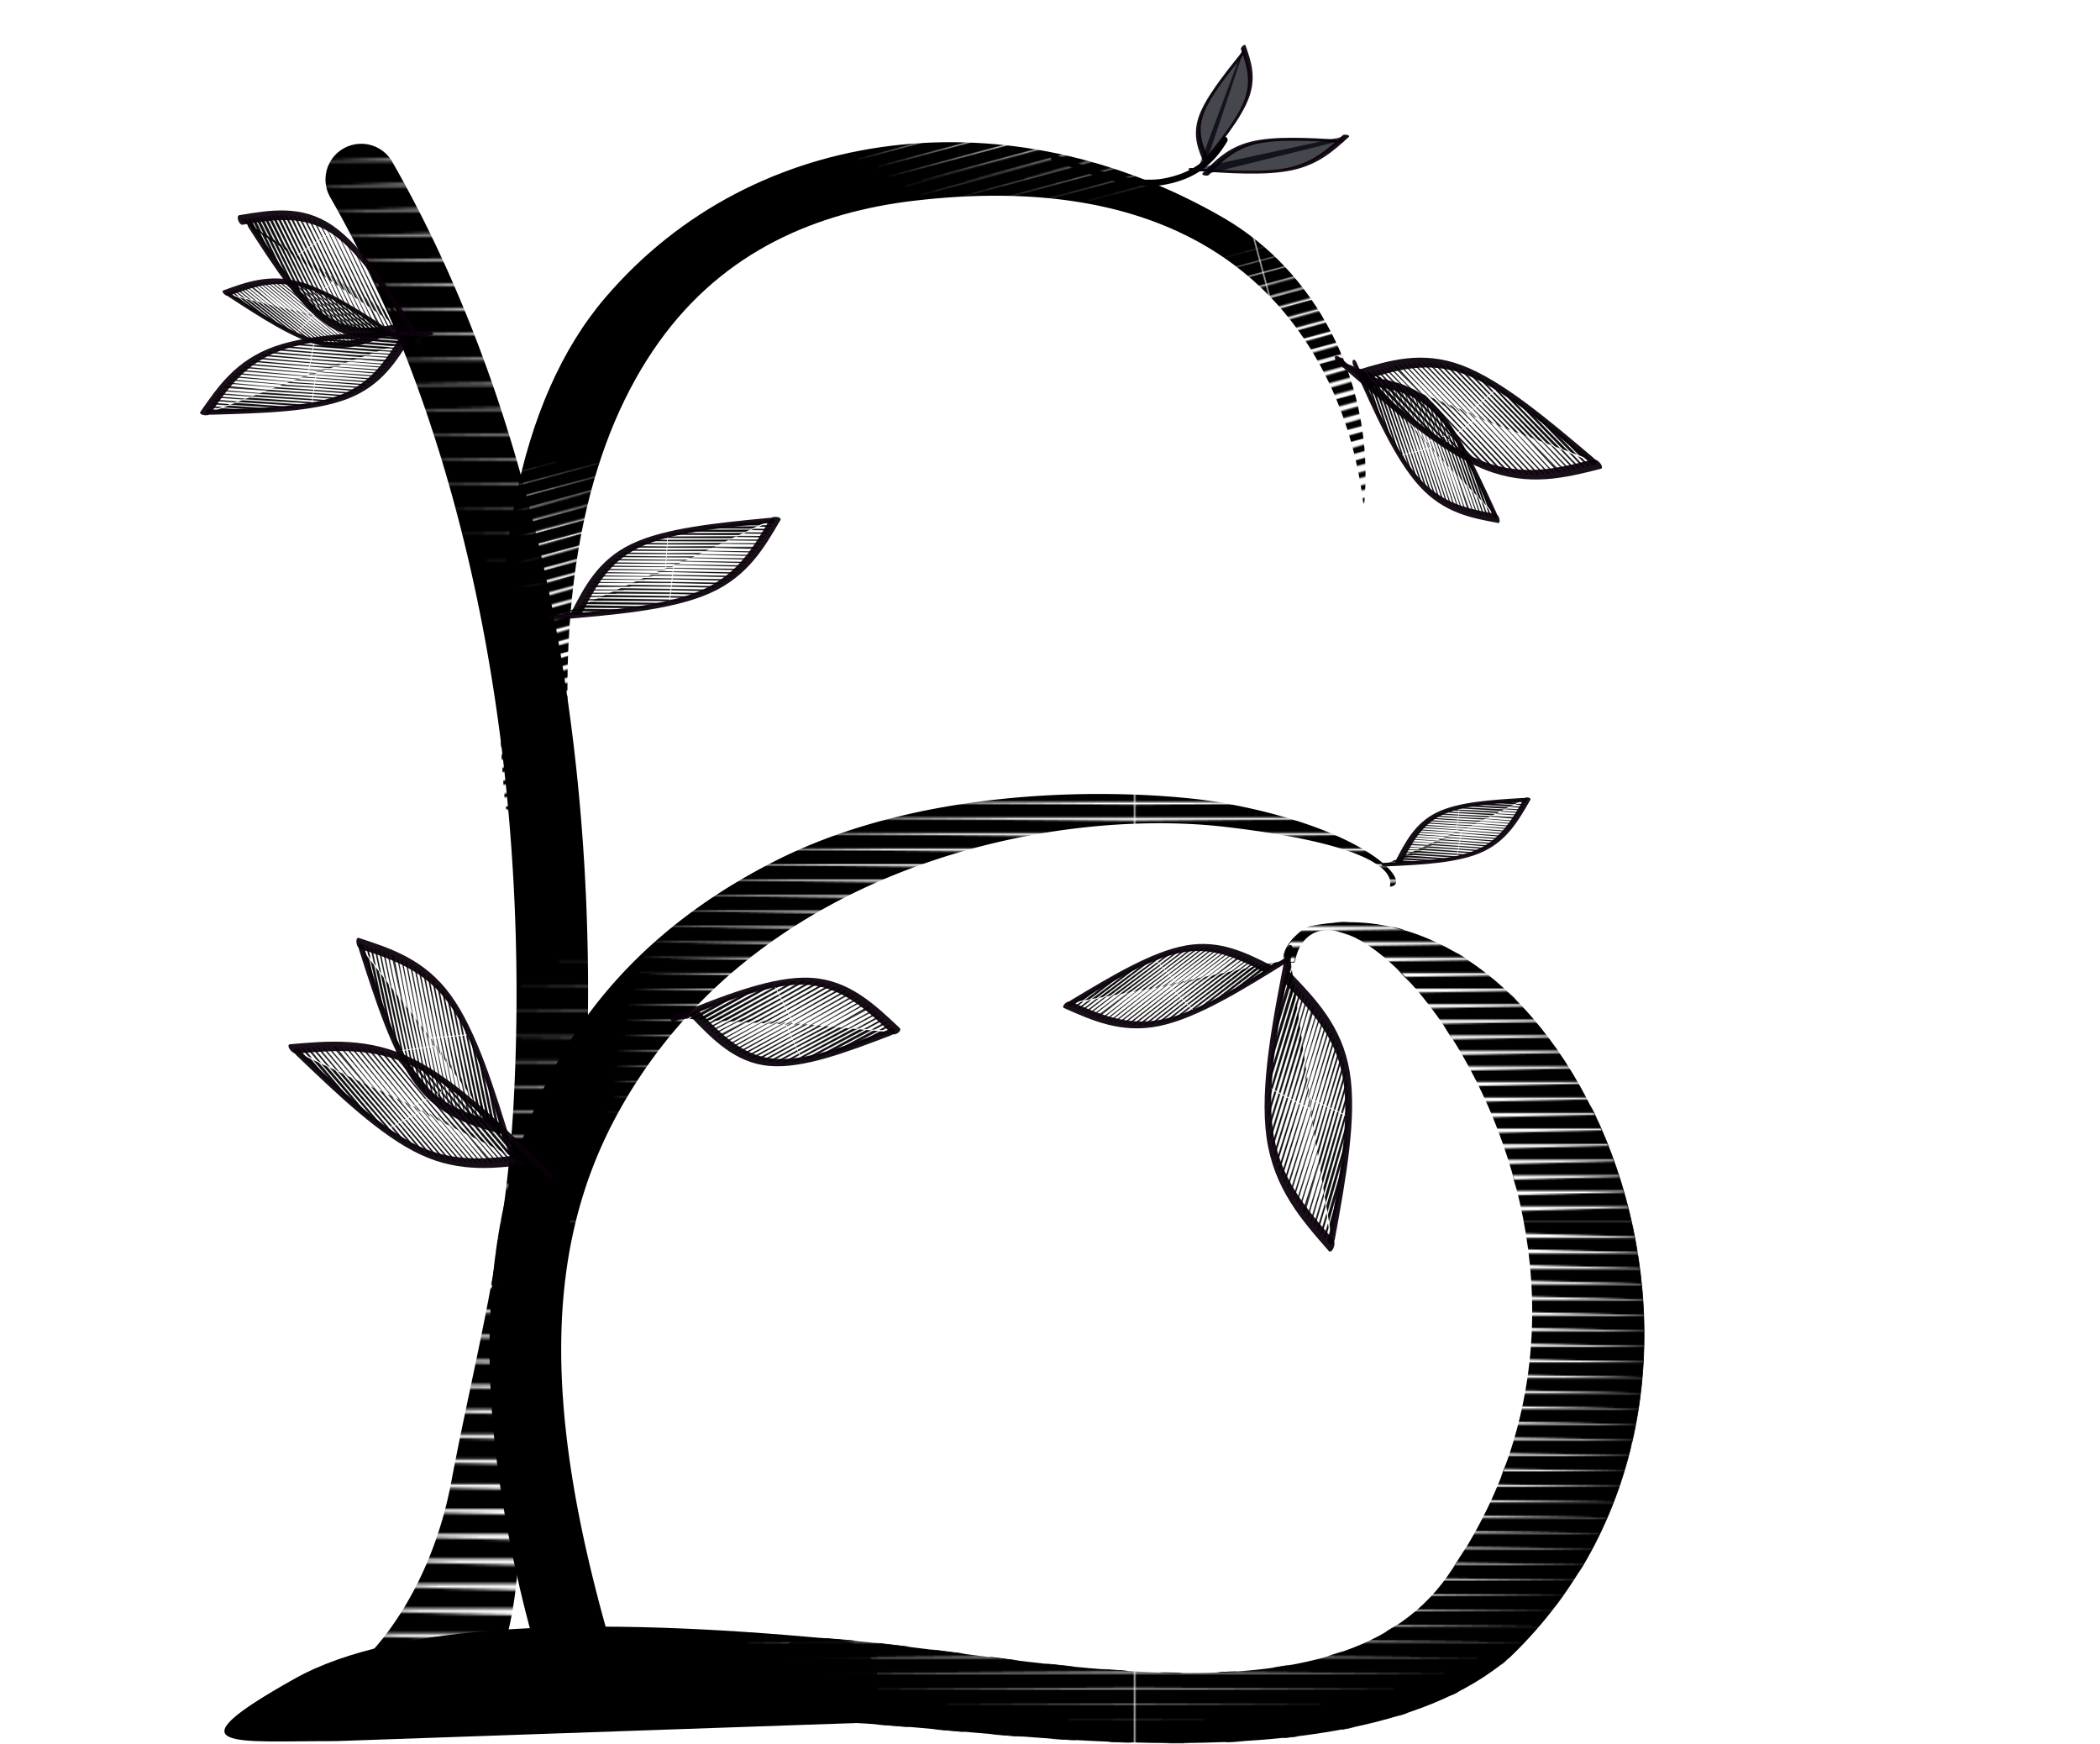 <svg xmlns="http://www.w3.org/2000/svg" xmlns:xlink="http://www.w3.org/1999/xlink" xml:space="preserve" viewBox="0 0 615.57 511.28">
  <defs>
    <path id="b" stroke-linecap="square" stroke-width=".02" d="M684.32 0H342.16v9.93L684.32 0Zm0 9.12H342.16v9.93L684.32 9.4zm0 9.12H342.16v9.92l342.16-9.34zm0 9.11H342.16v9.93l342.16-9.05zm0 9.12H342.16v9.93l342.16-8.76zm0 9.12H342.16v9.92l342.16-8.47zm0 9.12H342.16v9.92l342.16-8.18zm0 9.12H342.16v9.92l342.16-7.89zm0 9.11H342.16v9.92l342.16-7.59zm0 9.12H342.16v9.92l342.16-7.3zm0 9.12H342.16v9.91l342.16-7zm0 9.12H342.16v9.91l342.16-6.71zm0 9.11H342.16v9.92l342.16-6.43zm0 9.12H342.16v9.91l342.16-6.13zm0 9.12H342.16v9.91l342.16-5.84zm0 9.11H342.16v9.92l342.16-5.55zm0 9.12H342.16v9.91l342.16-5.25zm0 9.12H342.16v9.91l342.16-4.96zm0 9.12H342.16v9.9l342.16-4.66zm0 9.12H342.16v9.9l342.16-4.38zm0 9.11H342.16v9.91l342.16-4.09zm0 9.12H342.16v9.9l342.16-3.79zm0 9.12H342.16v9.9l342.16-3.5zm0 9.12H342.16v9.9l342.16-3.21zm0 9.11H342.16v9.9l342.16-2.91zm0 9.12H342.16v9.9l342.16-2.62zm0 9.12H342.16v9.9l342.16-2.34zm0 9.12H342.16v9.9l342.16-2.05zm0 9.11H342.16v9.9l342.16-1.75zm0 9.12H342.16v9.9l342.16-1.46zm0 9.12H342.16v9.9l342.16-1.17zm0 9.12H342.16v9.9l342.16-.88zm0 9.11H342.16v9.9l342.16-.58zm0 9.12H342.16v9.9l342.16-.3zm0 9.12H342.16v9.9h342.16zM0 0h342.16v9.93L0 0Zm0 9.12h342.16v9.92L0 9.41Zm0 9.12h342.16v9.92L0 18.82Zm0 9.11h342.16v9.93L0 28.23Zm0 9.12h342.16v9.92L0 37.63Zm0 9.12h342.16v9.92L0 47.04Zm0 9.12h342.16v9.92L0 56.45Zm0 9.11h342.16v9.92L0 65.86Zm0 9.12h342.16v9.92L0 75.27Zm0 9.12h342.16v9.92L0 84.68Zm0 9.12h342.16v9.91L0 94.1Zm0 9.11h342.16v9.92L0 103.5Zm0 9.12h342.16v9.92L0 112.9Zm0 9.12h342.16v9.91L0 122.31Zm0 9.12h342.16v9.91L0 131.72Zm0 9.11h342.16v9.92L0 141.13Zm0 9.12h342.16v9.91L0 150.54ZM0 155h342.16v9.91L0 159.95Zm0 9.12h342.16v9.9L0 169.37Zm0 9.12h342.16v9.9L0 178.76Zm0 9.11h342.16v9.91L0 188.17Zm0 9.12h342.16v9.9L0 197.59Zm0 9.12h342.16v9.9L0 207Zm0 9.12h342.16v9.9L0 216.4Zm0 9.11h342.16v9.9L0 225.82Zm0 9.12h342.16v9.9L0 235.22Zm0 9.12h342.16v9.9L0 244.62Zm0 9.12h342.16v9.9L0 254.03Zm0 9.11h342.16v9.9L0 263.44Zm0 9.12h342.16v9.9L0 272.85Zm0 9.12h342.16v9.9L0 282.26Zm0 9.12h342.16v9.9L0 291.66Zm0 9.11h342.16v9.9L0 301.08Zm0 9.12h342.16v9.9L0 310.48ZM0 310h342.16v9.9H0Zm684.32 329.79H342.16v-9.93l342.16 9.93zm0-9.12H342.16v-9.93l342.16 9.64zm0-9.12H342.16v-9.92l342.16 9.34zm0-9.11H342.16v-9.93l342.16 9.05zm0-9.12H342.16v-9.93l342.16 8.76zm0-9.12H342.16v-9.92l342.16 8.47zm0-9.12H342.16v-9.92l342.16 8.18zm0-9.12H342.16v-9.92l342.16 7.89zm0-9.11H342.16v-9.92l342.16 7.59zm0-9.12H342.16v-9.92l342.16 7.3zm0-9.12H342.16v-9.92l342.16 7.01zm0-9.12H342.16v-9.91l342.16 6.71zm0-9.11H342.16v-9.92l342.16 6.43zm0-9.12H342.16v-9.92l342.16 6.14zm0-9.12H342.16v-9.91l342.16 5.84zm0-9.12H342.16v-9.9l342.16 5.54zm0-9.11H342.16v-9.92l342.16 5.26zm0-9.12H342.16v-9.91l342.16 4.96zm0-9.12H342.16v-9.9l342.16 4.66zm0-9.12H342.16v-9.9l342.16 4.37zm0-9.11H342.16v-9.91l342.16 4.09zm0-9.12H342.16v-9.9l342.16 3.79zm0-9.12H342.16v-9.9l342.16 3.5zm0-9.12H342.16v-9.9l342.16 3.21zm0-9.11H342.16v-9.9l342.16 2.91zm0-9.12H342.16v-9.9l342.16 2.62zm0-9.12H342.16v-9.9l342.16 2.33zm0-9.12H342.16v-9.9l342.16 2.05zm0-9.11H342.16v-9.9l342.16 1.75zm0-9.12H342.16v-9.9l342.16 1.46zm0-9.12H342.16v-9.9l342.16 1.17zm0-9.12H342.16v-9.9l342.16.88zm0-9.12H342.16v-9.9l342.16.6zm0-9.11H342.16V329l342.16.3zm0-9.12H342.16v-9.9h342.16zM0 639.79h342.16v-9.93L0 639.8Zm0-9.12h342.16v-9.93L0 630.38Zm0-9.12h342.16v-9.92L0 620.97Zm0-9.11h342.16v-9.93L0 611.56Zm0-9.12h342.16v-9.93L0 602.15Zm0-9.12h342.16v-9.92L0 592.75Zm0-9.12h342.16v-9.92L0 583.34Zm0-9.12h342.16v-9.92L0 573.93Zm0-9.11h342.16v-9.92L0 564.52Zm0-9.12h342.16v-9.92L0 555.11Zm0-9.12h342.16v-9.92L0 545.7Zm0-9.12h342.16v-9.91L0 536.29Zm0-9.11h342.16v-9.92L0 526.9Zm0-9.12h342.16v-9.92L0 517.48Zm0-9.12h342.16v-9.91L0 508.07Zm0-9.12h342.16v-9.9L0 498.65Zm0-9.11h342.16v-9.92L0 489.25Zm0-9.12h342.16v-9.91L0 479.84Zm0-9.12h342.16v-9.9L0 470.42Zm0-9.12h342.16v-9.9L0 461.02Zm0-9.11h342.16v-9.91L0 451.62Zm0-9.12h342.16v-9.9L0 442.2Zm0-9.12h342.16v-9.9L0 432.8Zm0-9.12h342.16v-9.9L0 423.39Zm0-9.11h342.16v-9.9L0 413.97Zm0-9.12h342.16v-9.9L0 404.56Zm0-9.12h342.16v-9.9L0 395.17Zm0-9.12h342.16v-9.9L0 385.76Zm0-9.11h342.16v-9.9L0 376.34Zm0-9.12h342.16v-9.9L0 366.94Zm0-9.12h342.16v-9.9L0 357.53Zm0-9.12h342.16v-9.9L0 348.12Zm0-9.12h342.16v-9.9L0 338.73Zm0-9.11h342.16V329L0 329.31Zm0-9.12h342.16v-9.9H0Z" paint-order="markers fill stroke"/>
    <path id="g" stroke="#090009" stroke-width="14.55" d="M821.73 829.84c67.52-14.56 135.04-29.12 176.5-72.82 41.44-43.7 56.81-116.54 72.19-189.37" opacity=".94"/>
    <path id="h" stroke="#0b000b" stroke-width="12.7" d="M821.73 829.84c67.52-14.56 135.04-29.12 176.5-72.82 41.44-43.7 56.81-116.54 72.19-189.37" opacity=".94"/>
  </defs>
  <defs>
    <pattern xlink:href="#a" id="k" x="0" y="0" patternTransform="matrix(.5 0 0 .5 956.48 1282.3)" preserveAspectRatio="xMidYMid"/>
    <pattern id="a" width="684.32" height="639.79" fill="#000" patternTransform="translate(956.48 1282.3)" patternUnits="userSpaceOnUse" preserveAspectRatio="xMidYMid">
      <use xlink:href="#b" stroke-linecap="square" stroke-width=".02" paint-order="markers fill stroke"/>
    </pattern>
    <pattern xlink:href="#c" id="l" patternTransform="translate(231.94 203.88)" preserveAspectRatio="xMidYMid"/>
    <pattern id="c" width="426.61" height="55.49" fill="#000" patternTransform="translate(231.94 203.88)" patternUnits="userSpaceOnUse" preserveAspectRatio="xMidYMid">
      <path stroke-linecap="square" stroke-width=".32" d="M420.57 0h.28c.02 8.96 5.76 19.3 5.76 27.75s-5.76 15.46-5.76 27.74h-.28c0-12.8 5.7-20 5.7-27.74 0-7.75-5.64-16.7-5.7-27.75zM404 0h1.02c.02 9.45 5.27 18.9 5.27 27.75 0 8.84-5.27 15.15-5.27 27.74H404c0-12.85 5.21-19.6 5.21-27.74 0-8.15-5.15-16.39-5.2-27.75zm-16.56 0h1.75c.03 9.93 4.79 18.52 4.79 27.75 0 9.22-4.79 14.84-4.79 27.74h-1.75c0-12.9 4.72-19.2 4.72-27.74 0-8.55-4.67-16.07-4.72-27.75zm-16.57 0h2.5c.02 10.42 4.29 18.14 4.29 27.75 0 9.6-4.3 14.53-4.3 27.74h-2.5c0-12.94 4.25-18.8 4.25-27.74 0-8.95-4.19-15.76-4.24-27.75zM354.3 0h3.24c.02 10.9 3.8 17.75 3.8 27.75s-3.8 14.22-3.8 27.74h-3.24c0-13 3.76-18.39 3.76-27.74 0-9.36-3.71-15.44-3.76-27.75zm-16.57 0h3.98c.02 11.39 3.31 17.37 3.31 27.75 0 10.38-3.31 13.9-3.31 27.74h-3.98c0-13.04 3.28-17.99 3.28-27.74 0-9.76-3.23-15.13-3.28-27.75zm-16.57 0h4.72c.02 11.87 2.82 16.98 2.82 27.75 0 10.76-2.82 13.6-2.82 27.74h-4.72c0-13.08 2.8-17.59 2.8-27.74 0-10.16-2.75-14.81-2.8-27.75ZM304.6 0h5.46c.02 12.35 2.33 16.6 2.33 27.75 0 11.15-2.33 13.28-2.33 27.74h-5.46c0-13.13 2.32-17.18 2.32-27.74 0-10.56-2.27-14.5-2.32-27.75zm-16.57 0h6.2c.02 12.84 1.84 16.21 1.84 27.75 0 11.53-1.84 12.97-1.84 27.74h-6.2c0-13.18 1.84-16.78 1.84-27.74 0-10.96-1.8-14.18-1.84-27.75zm-16.57 0h6.95c.01 13.32 1.35 15.83 1.35 27.75s-1.35 12.66-1.35 27.74h-6.95c0-13.23 1.36-16.38 1.36-27.74S271.49 13.89 271.45 0ZM254.9 0h7.68c.01 13.8.86 15.44.86 27.75 0 12.3-.86 12.35-.86 27.74h-7.68c0-13.27.87-15.98.87-27.74 0-11.77-.84-13.55-.87-27.75zm-16.57 0h8.42c.01 14.3.37 15.06.37 27.75s-.37 12.04-.37 27.74h-8.42c0-13.32.39-15.58.39-27.74 0-12.17-.36-13.23-.4-27.75zm-16.57 0h9.16c.01 14.78-.12 14.67-.12 27.75 0 13.07.12 11.72.12 27.74h-9.16c0-13.37-.1-15.18-.1-27.74 0-12.57.13-12.92.1-27.75zm-16.57 0h9.9c.02 15.26-.6 14.29-.6 27.75s.6 11.41.6 27.74h-9.9c0-13.41-.57-14.77-.57-27.74 0-12.97.6-12.6.57-27.75zm-16.57 0h10.64c.02 15.74-1.1 13.9-1.1 27.75 0 13.84 1.1 11.1 1.1 27.74h-10.64c0-13.46-1.05-14.37-1.05-27.74S188.64 15.46 188.6 0zm-16.57 0h11.39c0 16.23-1.6 13.52-1.6 27.75s1.6 10.79 1.6 27.74h-11.39c0-13.5-1.53-13.97-1.53-27.74 0-13.77 1.56-11.97 1.53-27.75zm-16.57 0h12.13c0 16.71-2.08 13.13-2.08 27.75 0 14.61 2.08 10.48 2.08 27.74h-12.13c0-13.55-2.01-13.57-2.01-27.74 0-14.18 2.04-11.66 2.01-27.75zm-16.56 0h12.86c.01 17.2-2.57 12.75-2.57 27.75s2.57 10.17 2.57 27.74h-12.86c0-13.6-2.5-13.17-2.5-27.74 0-14.58 2.51-11.34 2.5-27.75zm-16.57 0h13.6c.01 17.68-3.06 12.36-3.06 27.75 0 15.38 3.06 9.86 3.06 27.74h-13.6c0-13.65-2.99-12.77-2.99-27.74 0-14.98 3-11.03 2.99-27.75zm-16.57 0h14.34c.01 18.17-3.55 11.98-3.55 27.75s3.55 9.54 3.55 27.74h-14.34c0-13.7-3.47-12.36-3.47-27.74 0-15.38 3.48-10.71 3.47-27.75zM89.2 0h15.09c0 18.65-4.05 11.6-4.05 27.75s4.05 9.23 4.05 27.74h-15.1c0-13.74-3.94-11.96-3.94-27.74 0-15.78 3.96-10.4 3.95-27.75ZM72.63 0h15.83c0 19.13-4.54 11.2-4.54 27.75 0 16.54 4.54 8.92 4.54 27.74H72.63c0-13.79-4.43-11.56-4.43-27.74S72.64 17.67 72.63 0ZM56.06 0h16.57c0 19.62-5.03 10.82-5.03 27.75 0 16.92 5.03 8.61 5.03 27.74H56.06c0-13.84-4.9-11.16-4.9-27.74 0-16.59 4.9-9.76 4.9-27.75zM39.5 0h17.3c0 20.1-5.51 10.44-5.51 27.75 0 17.3 5.51 8.3 5.51 27.74H39.5c0-13.88-5.4-10.76-5.4-27.74 0-16.99 5.4-9.45 5.4-27.75ZM22.92 0h18.05c0 20.59-6 10.05-6 27.75 0 17.69 6 7.99 6 27.74H22.92c0-13.93-5.87-10.36-5.87-27.74 0-17.39 5.88-9.13 5.87-27.75zM6.36 0h18.79c0 21.07-6.5 9.67-6.5 27.75 0 18.07 6.5 7.68 6.5 27.74H6.35C6.36 41.51 0 45.54 0 27.75 0 9.95 6.36 18.93 6.36 0Z" paint-order="markers fill stroke"/>
    </pattern>
    <pattern xlink:href="#d" id="N" x="0" y="0" patternTransform="matrix(1.01 0 0 1.01 956.48 1282.3)" preserveAspectRatio="xMidYMid"/>
    <pattern xlink:href="#d" id="L" patternTransform="translate(956.48 1282.3)" preserveAspectRatio="xMidYMid"/>
    <pattern xlink:href="#d" id="J" patternTransform="translate(956.48 1282.3)" preserveAspectRatio="xMidYMid"/>
    <pattern xlink:href="#d" id="H" patternTransform="translate(956.48 1282.3)" preserveAspectRatio="xMidYMid"/>
    <pattern xlink:href="#d" id="F" patternTransform="translate(956.48 1282.3)" preserveAspectRatio="xMidYMid"/>
    <pattern xlink:href="#d" id="D" patternTransform="translate(956.48 1282.3)" preserveAspectRatio="xMidYMid"/>
    <pattern xlink:href="#d" id="B" patternTransform="translate(956.48 1282.3)" preserveAspectRatio="xMidYMid"/>
    <pattern xlink:href="#d" id="z" patternTransform="translate(956.48 1282.3)" preserveAspectRatio="xMidYMid"/>
    <pattern xlink:href="#d" id="x" patternTransform="translate(956.48 1282.3)" preserveAspectRatio="xMidYMid"/>
    <pattern xlink:href="#d" id="v" patternTransform="translate(956.48 1282.3)" preserveAspectRatio="xMidYMid"/>
    <pattern xlink:href="#d" id="t" patternTransform="translate(956.48 1282.3)" preserveAspectRatio="xMidYMid"/>
    <pattern xlink:href="#d" id="r" x="0" y="0" patternTransform="matrix(.8 0 0 .8 956.48 1282.3)" preserveAspectRatio="xMidYMid"/>
    <pattern xlink:href="#d" id="p" x="0" y="0" patternTransform="rotate(-15 5348.25 -2991.44) scale(.4)" preserveAspectRatio="xMidYMid"/>
    <pattern xlink:href="#d" id="n" x="0" y="0" patternTransform="matrix(.5 0 0 .5 956.48 1282.3)" preserveAspectRatio="xMidYMid"/>
    <pattern xlink:href="#d" id="i" x="0" y="0" patternTransform="matrix(.5 0 0 .5 956.48 1282.3)" preserveAspectRatio="xMidYMid"/>
    <pattern xlink:href="#d" id="e" patternTransform="translate(956.48 1282.3)" preserveAspectRatio="xMidYMid"/>
    <pattern id="d" width="684.32" height="639.79" fill="#000" patternTransform="translate(956.48 1282.3)" patternUnits="userSpaceOnUse" preserveAspectRatio="xMidYMid">
      <use xlink:href="#b" stroke-linecap="square" stroke-width=".02" paint-order="markers fill stroke"/>
    </pattern>
    <filter id="f" width="1.07" height="1.12" x="-.03" y="-.06" color-interpolation-filters="sRGB">
      <feGaussianBlur stdDeviation=".52"/>
    </filter>
    <filter id="j" width="1.01" height="1.05" x="0" y="-.03" color-interpolation-filters="sRGB">
      <feGaussianBlur stdDeviation=".36"/>
    </filter>
    <filter id="m" width="1.01" height="1.01" x="0" y="0" color-interpolation-filters="sRGB">
      <feGaussianBlur stdDeviation=".36"/>
    </filter>
    <filter id="o" width="1.01" height="1.01" x="0" y="0" color-interpolation-filters="sRGB">
      <feGaussianBlur stdDeviation=".36"/>
    </filter>
    <filter id="q" width="1.01" height="1.01" x="0" y="0" color-interpolation-filters="sRGB">
      <feGaussianBlur stdDeviation=".36"/>
    </filter>
    <filter id="s" width="1.02" height="1" x="-.01" y="0" color-interpolation-filters="sRGB">
      <feGaussianBlur stdDeviation=".36"/>
    </filter>
    <filter id="u" width="1.09" height="1.09" x="-.04" y="-.04" color-interpolation-filters="sRGB">
      <feGaussianBlur stdDeviation="2.11"/>
    </filter>
    <filter id="w" width="1.07" height="1.13" x="-.04" y="-.06" color-interpolation-filters="sRGB">
      <feGaussianBlur stdDeviation=".55"/>
    </filter>
    <filter id="y" width="1.07" height="1.13" x="-.04" y="-.07" color-interpolation-filters="sRGB">
      <feGaussianBlur stdDeviation=".61"/>
    </filter>
    <filter id="A" width="1.08" height="1.14" x="-.04" y="-.07" color-interpolation-filters="sRGB">
      <feGaussianBlur stdDeviation=".65"/>
    </filter>
    <filter id="C" width="1.08" height="1.15" x="-.04" y="-.07" color-interpolation-filters="sRGB">
      <feGaussianBlur stdDeviation=".73"/>
    </filter>
    <filter id="E" width="1.07" height="1.14" x="-.04" y="-.07" color-interpolation-filters="sRGB">
      <feGaussianBlur stdDeviation=".63"/>
    </filter>
    <filter id="G" width="1.08" height="1.16" x="-.04" y="-.08" color-interpolation-filters="sRGB">
      <feGaussianBlur stdDeviation=".85"/>
    </filter>
    <filter id="I" width="1.07" height="1.13" x="-.04" y="-.06" color-interpolation-filters="sRGB">
      <feGaussianBlur stdDeviation=".56"/>
    </filter>
    <filter id="K" width="1.07" height="1.13" x="-.04" y="-.07" color-interpolation-filters="sRGB">
      <feGaussianBlur stdDeviation=".59"/>
    </filter>
    <filter id="M" width="1.08" height="1.14" x="-.04" y="-.07" color-interpolation-filters="sRGB">
      <feGaussianBlur stdDeviation=".67"/>
    </filter>
    <filter id="O" width="1.09" height="1.17" x="-.04" y="-.08" color-interpolation-filters="sRGB">
      <feGaussianBlur stdDeviation=".92"/>
    </filter>
  </defs>
  <g fill="url(#e)" stroke-linecap="round" stroke-miterlimit="4.1" filter="url(#f)" paint-order="stroke markers fill" style="mix-blend-mode:darken" transform="matrix(-.126 .746 -.604 -.165 785.58 -618.96)">
    <use xlink:href="#g" stroke-width="14.55" opacity=".94" transform="matrix(-.344 -.049 .029 -.202 1655.08 570.88)"/>
    <use xlink:href="#h" stroke-width="12.7" opacity=".94" transform="matrix(.385 .06 -.04 .219 1009.84 174.17)"/>
  </g>
  <path fill="url(#i)" d="M710.09 776.01c-38.07 21.3-17.33 18.27 12.02 18.35l152.44-5.3c6.55.03 13.02-24.26-7.73-24.68-69.08-6.52-127.14-4.92-156.73 11.63z" color="#000" filter="url(#j)" paint-order="fill markers stroke" style="mix-blend-mode:darken" transform="translate(-623.62 -284.04)"/>
  <path fill="url(#k)" stroke="url(#l)" stroke-linecap="round" stroke-miterlimit="4.1" stroke-width=".2" d="M1066.37 769.66c83.64-80.54 18.82-230.02-58.75-214.15-4.24.86-12.03 11.7-4.61 10.55 10.37-44.45 116.96 77.4 44.9 179.96-34.14 48.56-130.78 20.69-186.55 18.02-8.28-.39-8.27 4.56-8.65 12.84 6.92 1.26-28.74 6.5 5.19 12.37 27.84-4.57 156.76 25.6 208.47-19.59" color="#000" filter="url(#m)" paint-order="stroke markers fill" style="mix-blend-mode:darken" transform="translate(-623.62 -284.04)"/>
  <path fill="url(#n)" d="M851.16 536.23c-93.7 47.28-95.36 143.31-70.31 232.05a10.82 10.82 0 0 0 13.28 7.38 10.58 10.58 0 0 0 7.52-13.05c-19.27-68.24-17.79-114.64 3.42-152.89 39.94-72.03 127.16-89.32 178.15-83.27 56.44 6.69 46.75 17.98 47.99 17.46 6.62-.75-6.2-16.92-49.53-24.61-16.88-3-81.07-8.03-130.52 16.93z" color="#000" filter="url(#o)" paint-order="stroke markers fill" style="mix-blend-mode:darken;-inkscape-stroke:none" transform="translate(-623.62 -284.04)"/>
  <path fill="url(#p)" d="M801.04 371.28c-25.56 29.91-35.32 80.63-29.43 147.65.52 5.88 5.35 10.2 10.8 9.64 5.44-.56 9.44-5.78 8.92-11.67-5.56-63.28 6.14-105.58 25.4-132.55 19.25-26.97 46.62-38.18 75.03-41.5 142.5-16.6 129.91 116.2 132.04 84.73 1.55-32.84-14.57-64.1-41.6-79.73-62.34-36.07-137.3-27.91-181.16 23.43z" color="#000" filter="url(#q)" paint-order="stroke markers fill" style="mix-blend-mode:darken;-inkscape-stroke:none" transform="translate(-623.62 -284.04)"/>
  <path fill="url(#r)" d="M732.25 326.55a10.47 10.47 0 0 0-11.83 15.31c44.86 78.33 58.35 179.58 53.77 265.17-2.3 42.8-11.42 74.94-18.32 111.5-5.78 30.69-21.92 50.35-30.75 56.26-4.8 3.21 3.26 4.16 6.47 8.97 3.22 4.81 20.54 8.44 25.35 5.23 17.4-11.64 19.29-44 18.95-64.27-.56-33.44 16.84-72.26 19.22-116.57 4.74-88.62-8.71-193.24-56.52-276.7a10.47 10.47 0 0 0-6.34-4.9z" color="#000" filter="url(#s)" paint-order="stroke markers fill" style="mix-blend-mode:darken" transform="translate(-623.62 -284.04)"/>
  <g fill="url(#t)" stroke-linecap="round" stroke-miterlimit="4.1" filter="url(#u)" paint-order="stroke markers fill" style="mix-blend-mode:darken" transform="matrix(.103 .21 -.101 .07 68.49 -181.22)">
    <use xlink:href="#g" stroke-width="14.55" opacity=".94" transform="matrix(.89 0 0 .918 159.28 97.83)"/>
    <path stroke="#0b000b" stroke-width="12.7" d="M1132.47 617.86c-67.81 13.15-135.62 26.3-177.97 69.13-42.35 42.82-59.24 115.32-76.13 187.82" opacity=".94"/>
  </g>
  <g fill="url(#v)" stroke-linecap="round" stroke-miterlimit="4.1" filter="url(#w)" paint-order="stroke markers fill" style="mix-blend-mode:darken" transform="matrix(.564 .465 -.367 .45 -187.87 -677.85)">
    <use xlink:href="#g" stroke-width="14.55" opacity=".94" transform="matrix(-.344 -.049 .029 -.202 1655.08 570.88)"/>
    <use xlink:href="#h" stroke-width="12.7" opacity=".94" transform="matrix(.385 .06 -.04 .219 1009.84 174.17)"/>
  </g>
  <g fill="url(#x)" stroke-linecap="round" stroke-miterlimit="4.1" filter="url(#y)" paint-order="stroke markers fill" style="mix-blend-mode:darken" transform="matrix(.54 -.196 -.172 -.578 -430.62 786.06)">
    <use xlink:href="#g" stroke-width="14.55" opacity=".94" transform="matrix(-.344 -.049 .029 -.202 1655.08 570.88)"/>
    <use xlink:href="#h" stroke-width="12.7" opacity=".94" transform="matrix(.385 .06 -.04 .219 1009.84 174.17)"/>
  </g>
  <g fill="url(#z)" stroke-linecap="round" stroke-miterlimit="4.1" filter="url(#A)" paint-order="stroke markers fill" style="mix-blend-mode:darken" transform="matrix(-.622 .025 -.02 -.485 937.76 261.96)">
    <use xlink:href="#g" stroke-width="14.55" opacity=".94" transform="matrix(-.344 -.049 .029 -.202 1655.08 570.88)"/>
    <use xlink:href="#h" stroke-width="12.7" opacity=".94" transform="matrix(.385 .06 -.04 .219 1009.84 174.17)"/>
  </g>
  <g fill="url(#B)" stroke-linecap="round" stroke-miterlimit="4.1" filter="url(#C)" paint-order="stroke markers fill" style="mix-blend-mode:darken" transform="matrix(.24 .506 -.38 .201 240.86 -628.95)">
    <use xlink:href="#g" stroke-width="14.55" opacity=".94" transform="matrix(-.344 -.049 .029 -.202 1655.08 570.88)"/>
    <use xlink:href="#h" stroke-width="12.7" opacity=".94" transform="matrix(.385 .06 -.04 .219 1009.84 174.17)"/>
  </g>
  <g stroke-linecap="round" stroke-miterlimit="4.1" paint-order="stroke markers fill">
    <path fill="none" stroke="#000" stroke-width="1.84" d="M358.94 40.99c-4.17 7.06-9.5 10.58-17.17 12.14-10.49 2.13-23.41-3.5-32.87-6.98"/>
    <g fill="#00000b" fill-opacity=".77">
      <use xlink:href="#g" stroke-width="14.55" opacity=".94" transform="matrix(-.135 -.02 .022 -.056 485.44 104.25)"/>
      <use xlink:href="#h" stroke-width="12.7" opacity=".94" transform="matrix(.152 .024 -.028 .06 247.69 -19.87)"/>
    </g>
    <g fill="#00000b" fill-opacity=".77">
      <use xlink:href="#g" stroke-width="14.55" opacity=".94" transform="matrix(-.087 .09 -.042 -.036 470.64 -28.5)"/>
      <use xlink:href="#h" stroke-width="12.7" opacity=".94" transform="matrix(.099 -.1 .043 .042 234.04 97.05)"/>
    </g>
  </g>
  <g fill="url(#D)" stroke-linecap="round" stroke-miterlimit="4.1" filter="url(#E)" paint-order="stroke markers fill" style="mix-blend-mode:darken" transform="matrix(.63 -.069 .054 .504 -673.84 65.96)">
    <use xlink:href="#g" stroke-width="14.55" opacity=".94" transform="matrix(-.344 -.049 .029 -.202 1655.08 570.88)"/>
    <use xlink:href="#h" stroke-width="12.7" opacity=".94" transform="matrix(.385 .06 -.04 .219 1009.84 174.17)"/>
  </g>
  <g fill="url(#F)" stroke-linecap="round" stroke-miterlimit="4.1" filter="url(#G)" paint-order="stroke markers fill" style="mix-blend-mode:darken" transform="matrix(-.398 -.252 .209 -.31 547.31 550.98)">
    <use xlink:href="#g" stroke-width="14.55" opacity=".94" transform="matrix(-.344 -.049 .029 -.202 1655.08 570.88)"/>
    <use xlink:href="#h" stroke-width="12.7" opacity=".94" transform="matrix(.385 .06 -.04 .219 1009.84 174.17)"/>
  </g>
  <g fill="url(#H)" stroke-linecap="round" stroke-miterlimit="4.1" filter="url(#I)" paint-order="stroke markers fill" style="mix-blend-mode:darken" transform="matrix(-.523 -.488 .456 -.354 652.32 1118.68)">
    <use xlink:href="#g" stroke-width="14.55" opacity=".94" transform="matrix(-.344 -.049 .029 -.202 1655.08 570.88)"/>
    <use xlink:href="#h" stroke-width="12.7" opacity=".94" transform="matrix(.385 .06 -.04 .219 1009.84 174.17)"/>
  </g>
  <g fill="url(#J)" stroke-linecap="round" stroke-miterlimit="4.1" filter="url(#K)" paint-order="stroke markers fill" style="mix-blend-mode:darken" transform="matrix(-.213 -.636 .51 -.166 218.36 1226.62)">
    <use xlink:href="#g" stroke-width="14.55" opacity=".94" transform="matrix(-.344 -.049 .029 -.202 1655.08 570.88)"/>
    <use xlink:href="#h" stroke-width="12.7" opacity=".94" transform="matrix(.385 .06 -.04 .219 1009.84 174.17)"/>
  </g>
  <g fill="url(#L)" stroke-linecap="round" stroke-miterlimit="4.1" filter="url(#M)" paint-order="stroke markers fill" style="mix-blend-mode:darken" transform="matrix(-.498 .29 .263 .418 914.29 -262.9)">
    <use xlink:href="#g" stroke-width="14.55" opacity=".94" transform="matrix(-.344 -.049 .029 -.202 1655.08 570.88)"/>
    <use xlink:href="#h" stroke-width="12.7" opacity=".94" transform="matrix(.385 .06 -.04 .219 1009.84 174.17)"/>
  </g>
  <g fill="url(#N)" stroke-linecap="round" stroke-miterlimit="4.1" filter="url(#O)" paint-order="stroke markers fill" style="mix-blend-mode:darken" transform="matrix(.396 -.03 .008 .376 -109.34 139.85)">
    <use xlink:href="#g" stroke-width="14.55" opacity=".94" transform="matrix(-.344 -.049 .029 -.202 1655.08 570.88)"/>
    <use xlink:href="#h" stroke-width="12.7" opacity=".94" transform="matrix(.385 .06 -.04 .219 1009.84 174.17)"/>
  </g>
</svg>
